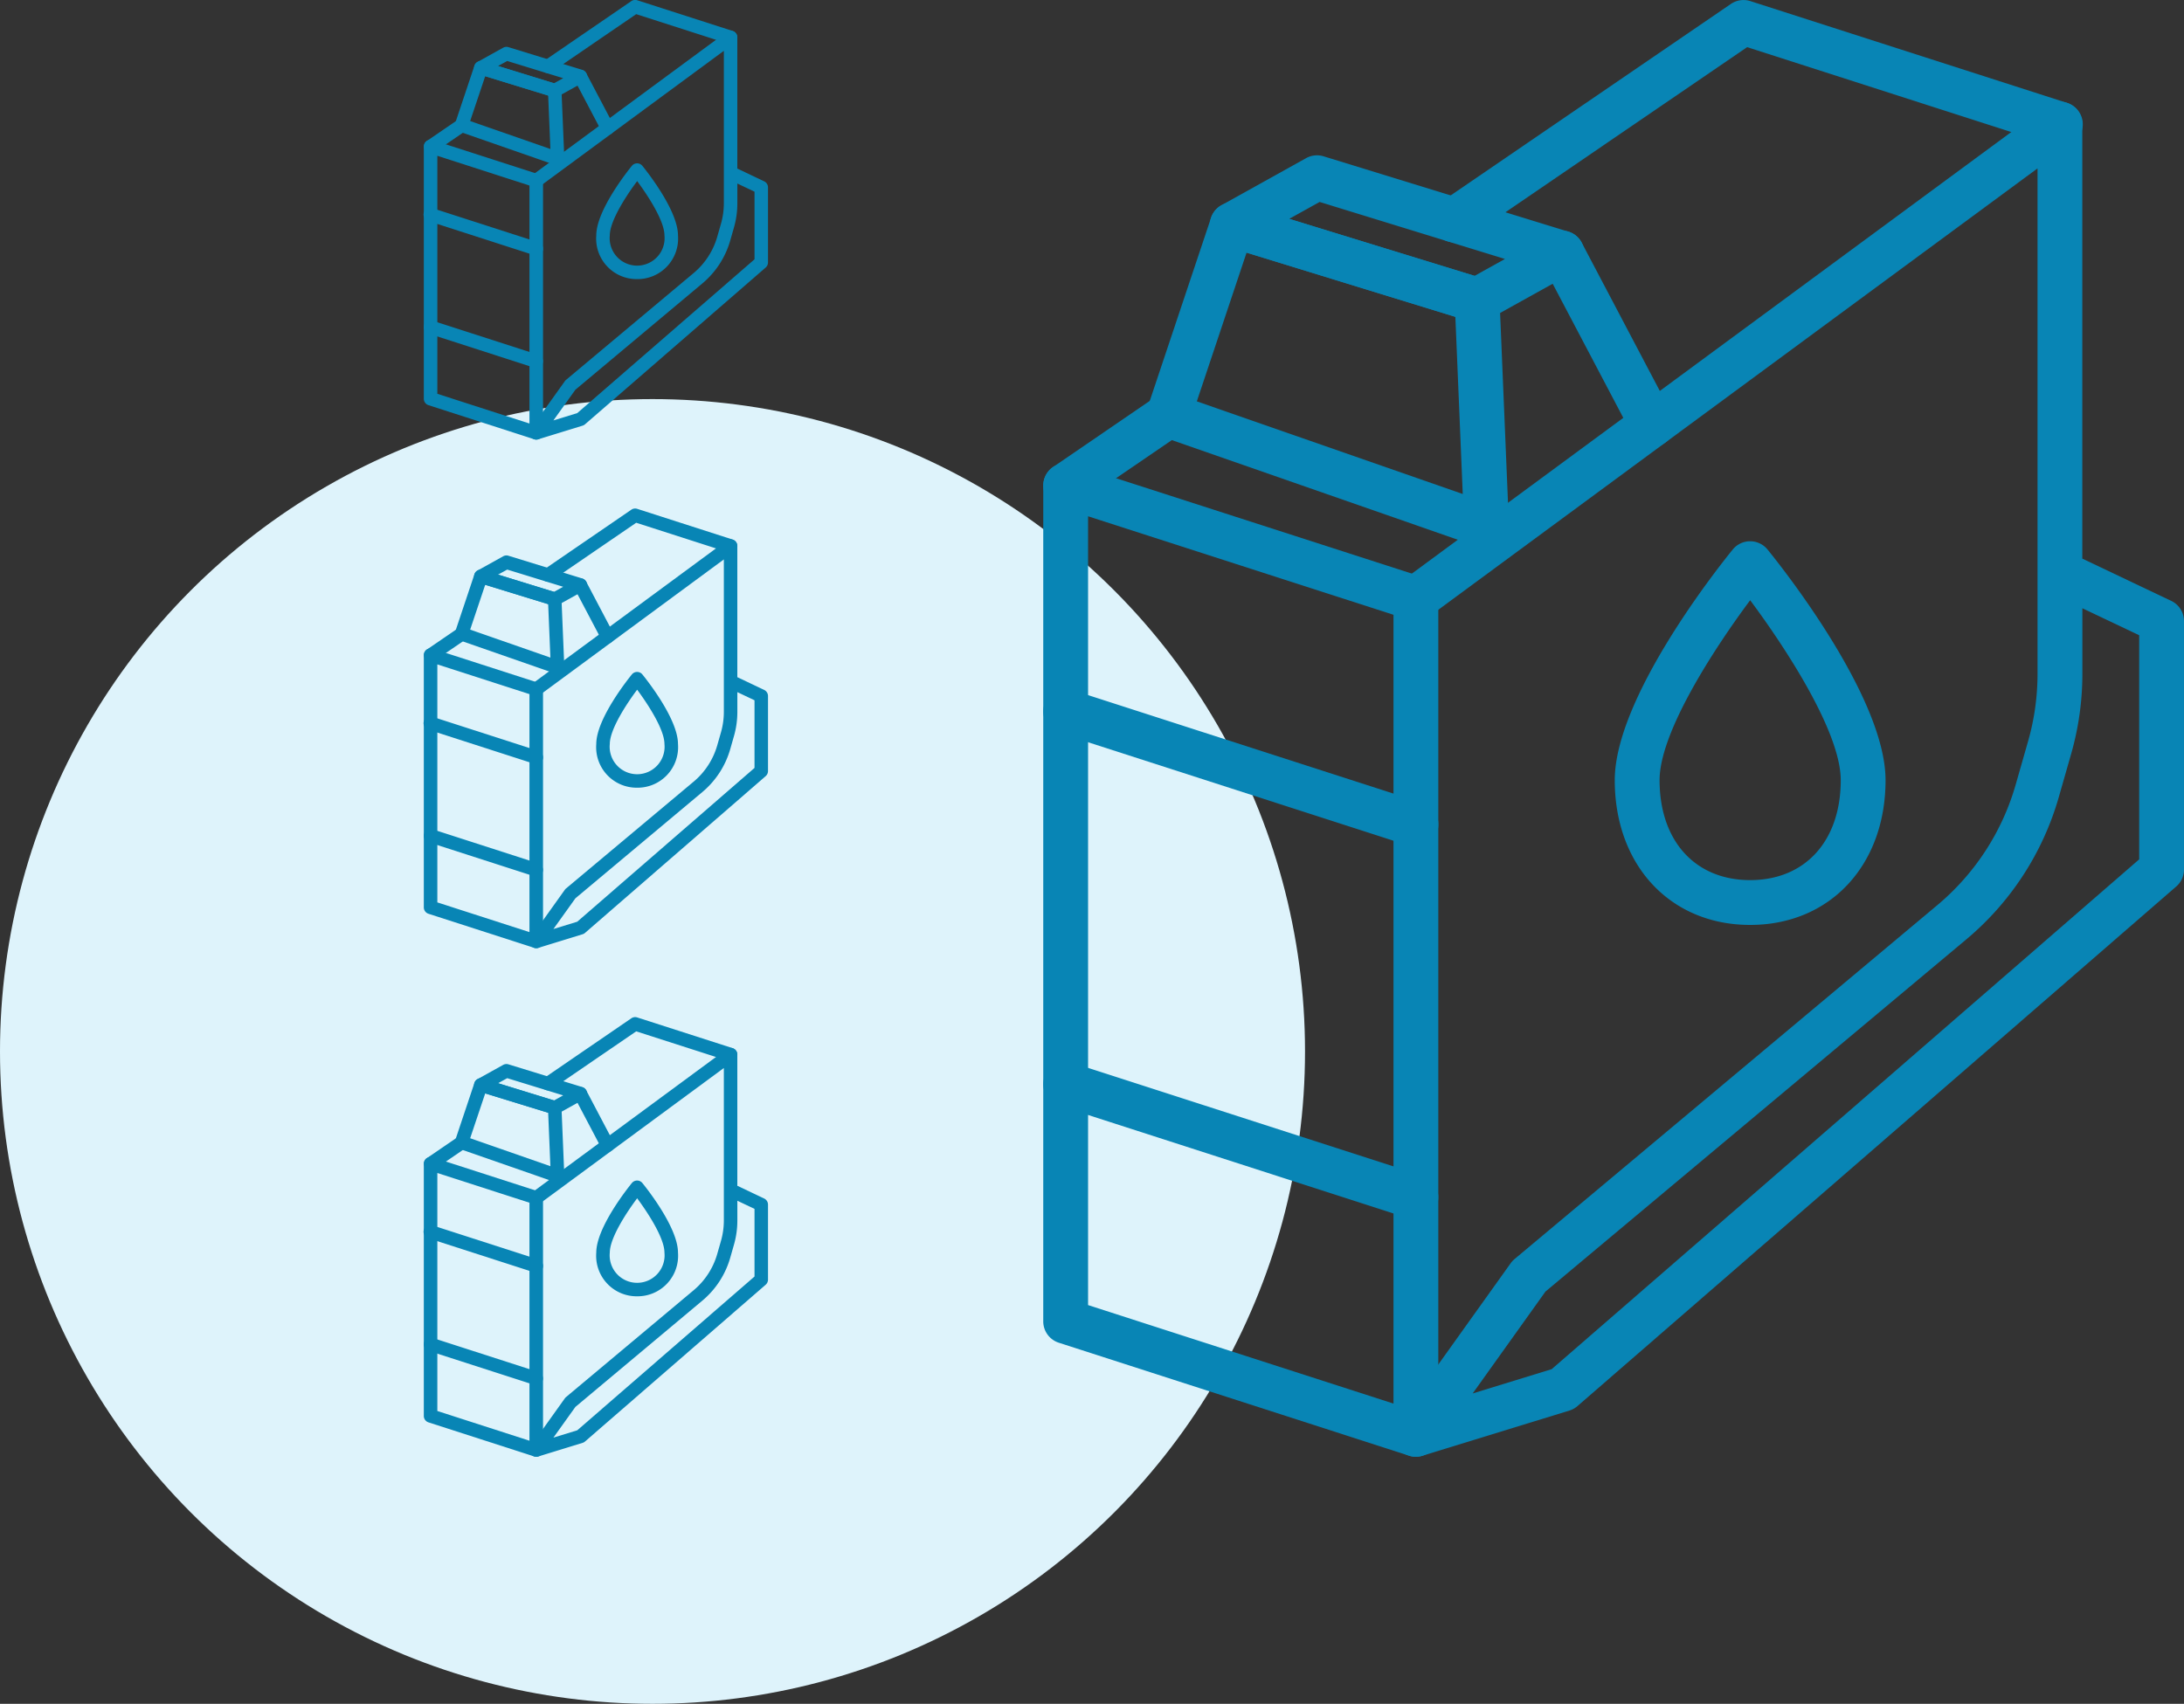 <svg xmlns="http://www.w3.org/2000/svg" width="142.25" height="111" viewBox="0 0 142.25 111">
  <rect x="0" y="0" width="142.25" height="111" fill="#333333" stroke="none"/>
  <g id="materialy-ekspolatacyjne-drukarka" transform="translate(-321 -1835)">
    <circle id="Ellipse_43" data-name="Ellipse 43" cx="42.5" cy="42.5" r="42.5" transform="translate(321 1861)" fill="#def3fb"/>
    <g id="Group_467" data-name="Group 467" transform="translate(10.598 147.906)">
      <g id="Group_463" data-name="Group 463" transform="translate(378.351 1687.094)">
        <g id="Group_462" data-name="Group 462" transform="translate(0 0)">
          <path id="Path_451" data-name="Path 451" d="M77.427,101.563a1.415,1.415,0,0,1-.448-.07L54.167,94.134a1.459,1.459,0,0,1-1.012-1.39V38.289a1.461,1.461,0,0,1,1.907-1.39l22.812,7.359a1.461,1.461,0,0,1,1.012,1.39V100.1a1.455,1.455,0,0,1-1.46,1.46ZM56.074,91.682,75.967,98.1V46.711L56.074,40.294Z" transform="translate(-53.154 -6.659)" fill="#0885b5"/>
          <path id="Path_452" data-name="Path 452" d="M77.427,54.671a1.432,1.432,0,0,1-.448-.07L54.167,47.242a1.46,1.46,0,0,1,.9-2.779l22.812,7.359a1.46,1.46,0,0,1-.448,2.849Z" transform="translate(-53.155 0.497)" fill="#0885b5"/>
          <path id="Path_453" data-name="Path 453" d="M77.427,67.149a1.435,1.435,0,0,1-.448-.072L54.167,59.718a1.459,1.459,0,1,1,.9-2.777L77.875,64.3a1.46,1.46,0,0,1-.448,2.849Z" transform="translate(-53.155 12.304)" fill="#0885b5"/>
          <path id="Path_454" data-name="Path 454" d="M66.335,113.014a1.46,1.46,0,0,1-1.187-2.308l7.359-10.3a1.439,1.439,0,0,1,.251-.271L100.292,77.08a15.966,15.966,0,0,0,5.115-7.875l.8-2.8a16.005,16.005,0,0,0,.617-4.4V29.079L67.2,58.273a1.46,1.46,0,0,1-1.732-2.351l41.946-30.907a1.461,1.461,0,0,1,2.326,1.176V54.5l5.79,2.752a1.46,1.46,0,0,1,.833,1.318V74.758a1.464,1.464,0,0,1-.5,1.1l-39,33.85a1.454,1.454,0,0,1-.527.294l-9.566,2.943A1.425,1.425,0,0,1,66.335,113.014Zm8.439-10.763-4.741,6.637,5.146-1.582,38.266-33.213v-14.6l-3.7-1.759V62.01a18.947,18.947,0,0,1-.728,5.2l-.8,2.8a18.846,18.846,0,0,1-6.049,9.311Z" transform="translate(-42.063 -18.108)" fill="#0885b5"/>
          <path id="Path_455" data-name="Path 455" d="M67.627,37.12a1.461,1.461,0,0,1-.825-2.666L85.634,21.583A1.458,1.458,0,0,1,86.9,21.4l20.6,6.623a1.46,1.46,0,1,1-.893,2.779L86.69,24.4,68.448,36.865A1.459,1.459,0,0,1,67.627,37.12Z" transform="translate(-40.843 -21.328)" fill="#0885b5"/>
          <path id="Path_456" data-name="Path 456" d="M54.617,41.977a1.46,1.46,0,0,1-.825-2.664l6.7-4.582a1.46,1.46,0,0,1,1.647,2.411l-6.7,4.58A1.439,1.439,0,0,1,54.617,41.977Z" transform="translate(-53.154 -8.886)" fill="#0885b5"/>
          <path id="Path_457" data-name="Path 457" d="M81.1,64.441c-5.193,0-8.819-3.877-8.819-9.432,0-5.442,6.9-14.062,7.686-15.027a1.461,1.461,0,0,1,2.263,0c.786.965,7.688,9.585,7.688,15.027C89.918,60.564,86.29,64.441,81.1,64.441Zm0-21.154c-2.3,3.091-5.9,8.579-5.9,11.722,0,3.957,2.314,6.512,5.9,6.512S87,58.966,87,55.009C87,51.866,83.4,46.378,81.1,43.287Z" transform="translate(-35.056 -4.184)" fill="#0885b5"/>
          <path id="Path_458" data-name="Path 458" d="M76.136,37.418a1.464,1.464,0,0,1-.428-.064L59.762,32.448a1.459,1.459,0,0,1-.278-2.67L65,26.71a1.457,1.457,0,0,1,1.137-.119L82.083,31.5a1.458,1.458,0,0,1,.28,2.67l-5.52,3.067A1.466,1.466,0,0,1,76.136,37.418ZM63.9,30.665,75.97,34.38l1.981-1.1L65.877,29.565Z" transform="translate(-47.877 -16.408)" fill="#0885b5"/>
          <path id="Path_459" data-name="Path 459" d="M78.767,50.645a1.468,1.468,0,0,1-.481-.082L57.578,43.347a1.459,1.459,0,0,1-.9-1.843L60.827,29.1a1.459,1.459,0,0,1,1.814-.93l15.944,4.9a1.463,1.463,0,0,1,1.03,1.335l.613,14.718a1.462,1.462,0,0,1-1.46,1.52ZM59.9,41.064,77.22,47.1,76.739,35.56l-13.6-4.183Z" transform="translate(-49.896 -14.917)" fill="#0885b5"/>
          <path id="Path_460" data-name="Path 460" d="M77.1,43.134a1.458,1.458,0,0,1-1.292-.779L69.928,31.187a1.46,1.46,0,0,1,2.585-1.36l5.88,11.168a1.459,1.459,0,0,1-.611,1.972A1.443,1.443,0,0,1,77.1,43.134Z" transform="translate(-37.442 -14.023)" fill="#0885b5"/>
        </g>
      </g>
      <g id="Group_464" data-name="Group 464" transform="translate(338.006 1753.362)">
        <g id="Group_462-2" data-name="Group 462" transform="translate(0 0)">
          <path id="Path_451-2" data-name="Path 451" d="M60.479,56.363a.427.427,0,0,1-.135-.021L53.46,54.122a.44.44,0,0,1-.305-.419V37.271a.441.441,0,0,1,.576-.419l6.884,2.221a.441.441,0,0,1,.305.419V55.923a.439.439,0,0,1-.44.44Zm-6.443-2.982,6,1.936V39.812l-6-1.936Z" transform="translate(-53.155 -27.726)" fill="#0885b5"/>
          <path id="Path_452-2" data-name="Path 452" d="M60.479,47.493a.432.432,0,0,1-.135-.021L53.46,45.252a.441.441,0,1,1,.27-.839l6.884,2.221a.44.44,0,0,1-.135.86Z" transform="translate(-53.155 -30.847)" fill="#0885b5"/>
          <path id="Path_453-2" data-name="Path 453" d="M60.479,59.971a.433.433,0,0,1-.135-.022L53.46,57.729a.44.44,0,1,1,.27-.838l6.884,2.221a.441.441,0,0,1-.135.86Z" transform="translate(-53.155 -35.996)" fill="#0885b5"/>
          <path id="Path_454-2" data-name="Path 454" d="M65.317,51.37a.441.441,0,0,1-.358-.7l2.221-3.109a.434.434,0,0,1,.076-.082l8.308-6.956a4.818,4.818,0,0,0,1.543-2.376l.241-.844a4.83,4.83,0,0,0,.186-1.327V26.043L65.578,34.852a.441.441,0,0,1-.523-.709l12.657-9.326a.441.441,0,0,1,.7.355v8.542l1.747.83a.441.441,0,0,1,.251.4v4.885a.442.442,0,0,1-.152.333L68.492,50.374a.439.439,0,0,1-.159.089l-2.887.888A.43.43,0,0,1,65.317,51.37Zm2.547-3.248-1.431,2,1.553-.477L79.532,39.626V35.22l-1.118-.531V35.98a5.717,5.717,0,0,1-.22,1.569l-.241.844a5.687,5.687,0,0,1-1.825,2.81Z" transform="translate(-57.992 -22.732)" fill="#0885b5"/>
          <path id="Path_455-2" data-name="Path 455" d="M66.606,26.093a.441.441,0,0,1-.249-.8L72.04,21.4a.44.44,0,0,1,.383-.056l6.217,2a.44.44,0,1,1-.27.839l-6.012-1.933-5.5,3.763A.44.44,0,0,1,66.606,26.093Z" transform="translate(-58.524 -21.328)" fill="#0885b5"/>
          <path id="Path_456-2" data-name="Path 456" d="M53.6,36.739a.44.44,0,0,1-.249-.8l2.023-1.382a.441.441,0,0,1,.5.728l-2.023,1.382A.434.434,0,0,1,53.6,36.739Z" transform="translate(-53.155 -26.754)" fill="#0885b5"/>
          <path id="Path_457-2" data-name="Path 457" d="M74.942,46.988a2.638,2.638,0,0,1-2.661-2.846c0-1.642,2.082-4.243,2.319-4.534a.441.441,0,0,1,.683,0c.237.291,2.32,2.892,2.32,4.534A2.639,2.639,0,0,1,74.942,46.988Zm0-6.383c-.7.933-1.78,2.589-1.78,3.537a1.789,1.789,0,1,0,3.56,0C76.722,43.193,75.637,41.537,74.942,40.6Z" transform="translate(-61.048 -28.805)" fill="#0885b5"/>
          <path id="Path_458-2" data-name="Path 458" d="M63.984,29.813a.442.442,0,0,1-.129-.019l-4.812-1.481a.44.44,0,0,1-.084-.806l1.666-.926a.44.44,0,0,1,.343-.036l4.811,1.481a.44.44,0,0,1,.085.806l-1.666.926A.443.443,0,0,1,63.984,29.813ZM60.29,27.776,63.934,28.9l.6-.332-3.644-1.121Z" transform="translate(-55.456 -23.474)" fill="#0885b5"/>
          <path id="Path_459-2" data-name="Path 459" d="M63.288,34.9a.443.443,0,0,1-.145-.025L56.894,32.7a.44.44,0,0,1-.273-.556L57.874,28.4a.44.44,0,0,1,.547-.281l4.811,1.48a.441.441,0,0,1,.311.4l.185,4.441a.441.441,0,0,1-.44.459Zm-5.693-2.891,5.226,1.822-.145-3.483-4.1-1.262Z" transform="translate(-54.576 -24.124)" fill="#0885b5"/>
          <path id="Path_460-2" data-name="Path 460" d="M71.975,33.3a.44.44,0,0,1-.39-.235l-1.775-3.37a.441.441,0,0,1,.78-.411l1.774,3.37a.44.44,0,0,1-.184.595A.435.435,0,0,1,71.975,33.3Z" transform="translate(-60.008 -24.514)" fill="#0885b5"/>
        </g>
      </g>
      <g id="Group_465" data-name="Group 465" transform="translate(338.006 1720.228)">
        <g id="Group_462-3" data-name="Group 462" transform="translate(0 0)">
          <path id="Path_451-3" data-name="Path 451" d="M60.479,56.363a.427.427,0,0,1-.135-.021L53.46,54.122a.44.44,0,0,1-.305-.419V37.271a.441.441,0,0,1,.576-.419l6.884,2.221a.441.441,0,0,1,.305.419V55.923a.439.439,0,0,1-.44.44Zm-6.443-2.982,6,1.936V39.812l-6-1.936Z" transform="translate(-53.155 -27.726)" fill="#0885b5"/>
          <path id="Path_452-3" data-name="Path 452" d="M60.479,47.493a.432.432,0,0,1-.135-.021L53.46,45.252a.441.441,0,1,1,.27-.839l6.884,2.221a.44.44,0,0,1-.135.86Z" transform="translate(-53.155 -30.847)" fill="#0885b5"/>
          <path id="Path_453-3" data-name="Path 453" d="M60.479,59.971a.433.433,0,0,1-.135-.022L53.46,57.729a.44.44,0,1,1,.27-.838l6.884,2.221a.441.441,0,0,1-.135.86Z" transform="translate(-53.155 -35.996)" fill="#0885b5"/>
          <path id="Path_454-3" data-name="Path 454" d="M65.317,51.37a.441.441,0,0,1-.358-.7l2.221-3.109a.434.434,0,0,1,.076-.082l8.308-6.956a4.818,4.818,0,0,0,1.543-2.376l.241-.844a4.83,4.83,0,0,0,.186-1.327V26.043L65.578,34.852a.441.441,0,0,1-.523-.709l12.657-9.326a.441.441,0,0,1,.7.355v8.542l1.747.83a.441.441,0,0,1,.251.4v4.885a.442.442,0,0,1-.152.333L68.492,50.374a.439.439,0,0,1-.159.089l-2.887.888A.43.43,0,0,1,65.317,51.37Zm2.547-3.248-1.431,2,1.553-.477L79.532,39.626V35.22l-1.118-.531V35.98a5.717,5.717,0,0,1-.22,1.569l-.241.844a5.687,5.687,0,0,1-1.825,2.81Z" transform="translate(-57.992 -22.732)" fill="#0885b5"/>
          <path id="Path_455-3" data-name="Path 455" d="M66.606,26.093a.441.441,0,0,1-.249-.8L72.04,21.4a.44.44,0,0,1,.383-.056l6.217,2a.44.44,0,1,1-.27.839l-6.012-1.933-5.5,3.763A.44.44,0,0,1,66.606,26.093Z" transform="translate(-58.524 -21.328)" fill="#0885b5"/>
          <path id="Path_456-3" data-name="Path 456" d="M53.6,36.739a.44.44,0,0,1-.249-.8l2.023-1.382a.441.441,0,0,1,.5.728l-2.023,1.382A.434.434,0,0,1,53.6,36.739Z" transform="translate(-53.155 -26.754)" fill="#0885b5"/>
          <path id="Path_457-3" data-name="Path 457" d="M74.942,46.988a2.638,2.638,0,0,1-2.661-2.846c0-1.642,2.082-4.243,2.319-4.534a.441.441,0,0,1,.683,0c.237.291,2.32,2.892,2.32,4.534A2.639,2.639,0,0,1,74.942,46.988Zm0-6.383c-.7.933-1.78,2.589-1.78,3.537a1.789,1.789,0,1,0,3.56,0C76.722,43.193,75.637,41.537,74.942,40.6Z" transform="translate(-61.048 -28.805)" fill="#0885b5"/>
          <path id="Path_458-3" data-name="Path 458" d="M63.984,29.813a.442.442,0,0,1-.129-.019l-4.812-1.481a.44.44,0,0,1-.084-.806l1.666-.926a.44.44,0,0,1,.343-.036l4.811,1.481a.44.44,0,0,1,.085.806l-1.666.926A.443.443,0,0,1,63.984,29.813ZM60.29,27.776,63.934,28.9l.6-.332-3.644-1.121Z" transform="translate(-55.456 -23.474)" fill="#0885b5"/>
          <path id="Path_459-3" data-name="Path 459" d="M63.288,34.9a.443.443,0,0,1-.145-.025L56.894,32.7a.44.44,0,0,1-.273-.556L57.874,28.4a.44.44,0,0,1,.547-.281l4.811,1.48a.441.441,0,0,1,.311.4l.185,4.441a.441.441,0,0,1-.44.459Zm-5.693-2.891,5.226,1.822-.145-3.483-4.1-1.262Z" transform="translate(-54.576 -24.124)" fill="#0885b5"/>
          <path id="Path_460-3" data-name="Path 460" d="M71.975,33.3a.44.44,0,0,1-.39-.235l-1.775-3.37a.441.441,0,0,1,.78-.411l1.774,3.37a.44.44,0,0,1-.184.595A.435.435,0,0,1,71.975,33.3Z" transform="translate(-60.008 -24.514)" fill="#0885b5"/>
        </g>
      </g>
      <g id="Group_466" data-name="Group 466" transform="translate(338.006 1687.094)">
        <g id="Group_462-4" data-name="Group 462" transform="translate(0 0)">
          <path id="Path_451-4" data-name="Path 451" d="M60.479,56.363a.427.427,0,0,1-.135-.021L53.46,54.122a.44.44,0,0,1-.305-.419V37.271a.441.441,0,0,1,.576-.419l6.884,2.221a.441.441,0,0,1,.305.419V55.923a.439.439,0,0,1-.44.44Zm-6.443-2.982,6,1.936V39.812l-6-1.936Z" transform="translate(-53.155 -27.726)" fill="#0885b5"/>
          <path id="Path_452-4" data-name="Path 452" d="M60.479,47.493a.432.432,0,0,1-.135-.021L53.46,45.252a.441.441,0,1,1,.27-.839l6.884,2.221a.44.44,0,0,1-.135.86Z" transform="translate(-53.155 -30.847)" fill="#0885b5"/>
          <path id="Path_453-4" data-name="Path 453" d="M60.479,59.971a.433.433,0,0,1-.135-.022L53.46,57.729a.44.44,0,1,1,.27-.838l6.884,2.221a.441.441,0,0,1-.135.86Z" transform="translate(-53.155 -35.996)" fill="#0885b5"/>
          <path id="Path_454-4" data-name="Path 454" d="M65.317,51.37a.441.441,0,0,1-.358-.7l2.221-3.109a.434.434,0,0,1,.076-.082l8.308-6.956a4.818,4.818,0,0,0,1.543-2.376l.241-.844a4.83,4.83,0,0,0,.186-1.327V26.043L65.578,34.852a.441.441,0,0,1-.523-.709l12.657-9.326a.441.441,0,0,1,.7.355v8.542l1.747.83a.441.441,0,0,1,.251.4v4.885a.442.442,0,0,1-.152.333L68.492,50.374a.439.439,0,0,1-.159.089l-2.887.888A.43.43,0,0,1,65.317,51.37Zm2.547-3.248-1.431,2,1.553-.477L79.532,39.626V35.22l-1.118-.531V35.98a5.717,5.717,0,0,1-.22,1.569l-.241.844a5.687,5.687,0,0,1-1.825,2.81Z" transform="translate(-57.992 -22.732)" fill="#0885b5"/>
          <path id="Path_455-4" data-name="Path 455" d="M66.606,26.093a.441.441,0,0,1-.249-.8L72.04,21.4a.44.44,0,0,1,.383-.056l6.217,2a.44.44,0,1,1-.27.839l-6.012-1.933-5.5,3.763A.44.44,0,0,1,66.606,26.093Z" transform="translate(-58.524 -21.328)" fill="#0885b5"/>
          <path id="Path_456-4" data-name="Path 456" d="M53.6,36.739a.44.44,0,0,1-.249-.8l2.023-1.382a.441.441,0,0,1,.5.728l-2.023,1.382A.434.434,0,0,1,53.6,36.739Z" transform="translate(-53.155 -26.754)" fill="#0885b5"/>
          <path id="Path_457-4" data-name="Path 457" d="M74.942,46.988a2.638,2.638,0,0,1-2.661-2.846c0-1.642,2.082-4.243,2.319-4.534a.441.441,0,0,1,.683,0c.237.291,2.32,2.892,2.32,4.534A2.639,2.639,0,0,1,74.942,46.988Zm0-6.383c-.7.933-1.78,2.589-1.78,3.537a1.789,1.789,0,1,0,3.56,0C76.722,43.193,75.637,41.537,74.942,40.6Z" transform="translate(-61.048 -28.805)" fill="#0885b5"/>
          <path id="Path_458-4" data-name="Path 458" d="M63.984,29.813a.442.442,0,0,1-.129-.019l-4.812-1.481a.44.44,0,0,1-.084-.806l1.666-.926a.44.44,0,0,1,.343-.036l4.811,1.481a.44.44,0,0,1,.085.806l-1.666.926A.443.443,0,0,1,63.984,29.813ZM60.29,27.776,63.934,28.9l.6-.332-3.644-1.121Z" transform="translate(-55.456 -23.474)" fill="#0885b5"/>
          <path id="Path_459-4" data-name="Path 459" d="M63.288,34.9a.443.443,0,0,1-.145-.025L56.894,32.7a.44.44,0,0,1-.273-.556L57.874,28.4a.44.44,0,0,1,.547-.281l4.811,1.48a.441.441,0,0,1,.311.4l.185,4.441a.441.441,0,0,1-.44.459Zm-5.693-2.891,5.226,1.822-.145-3.483-4.1-1.262Z" transform="translate(-54.576 -24.124)" fill="#0885b5"/>
          <path id="Path_460-4" data-name="Path 460" d="M71.975,33.3a.44.44,0,0,1-.39-.235l-1.775-3.37a.441.441,0,0,1,.78-.411l1.774,3.37a.44.44,0,0,1-.184.595A.435.435,0,0,1,71.975,33.3Z" transform="translate(-60.008 -24.514)" fill="#0885b5"/>
        </g>
      </g>
    </g>
  </g>
</svg>
